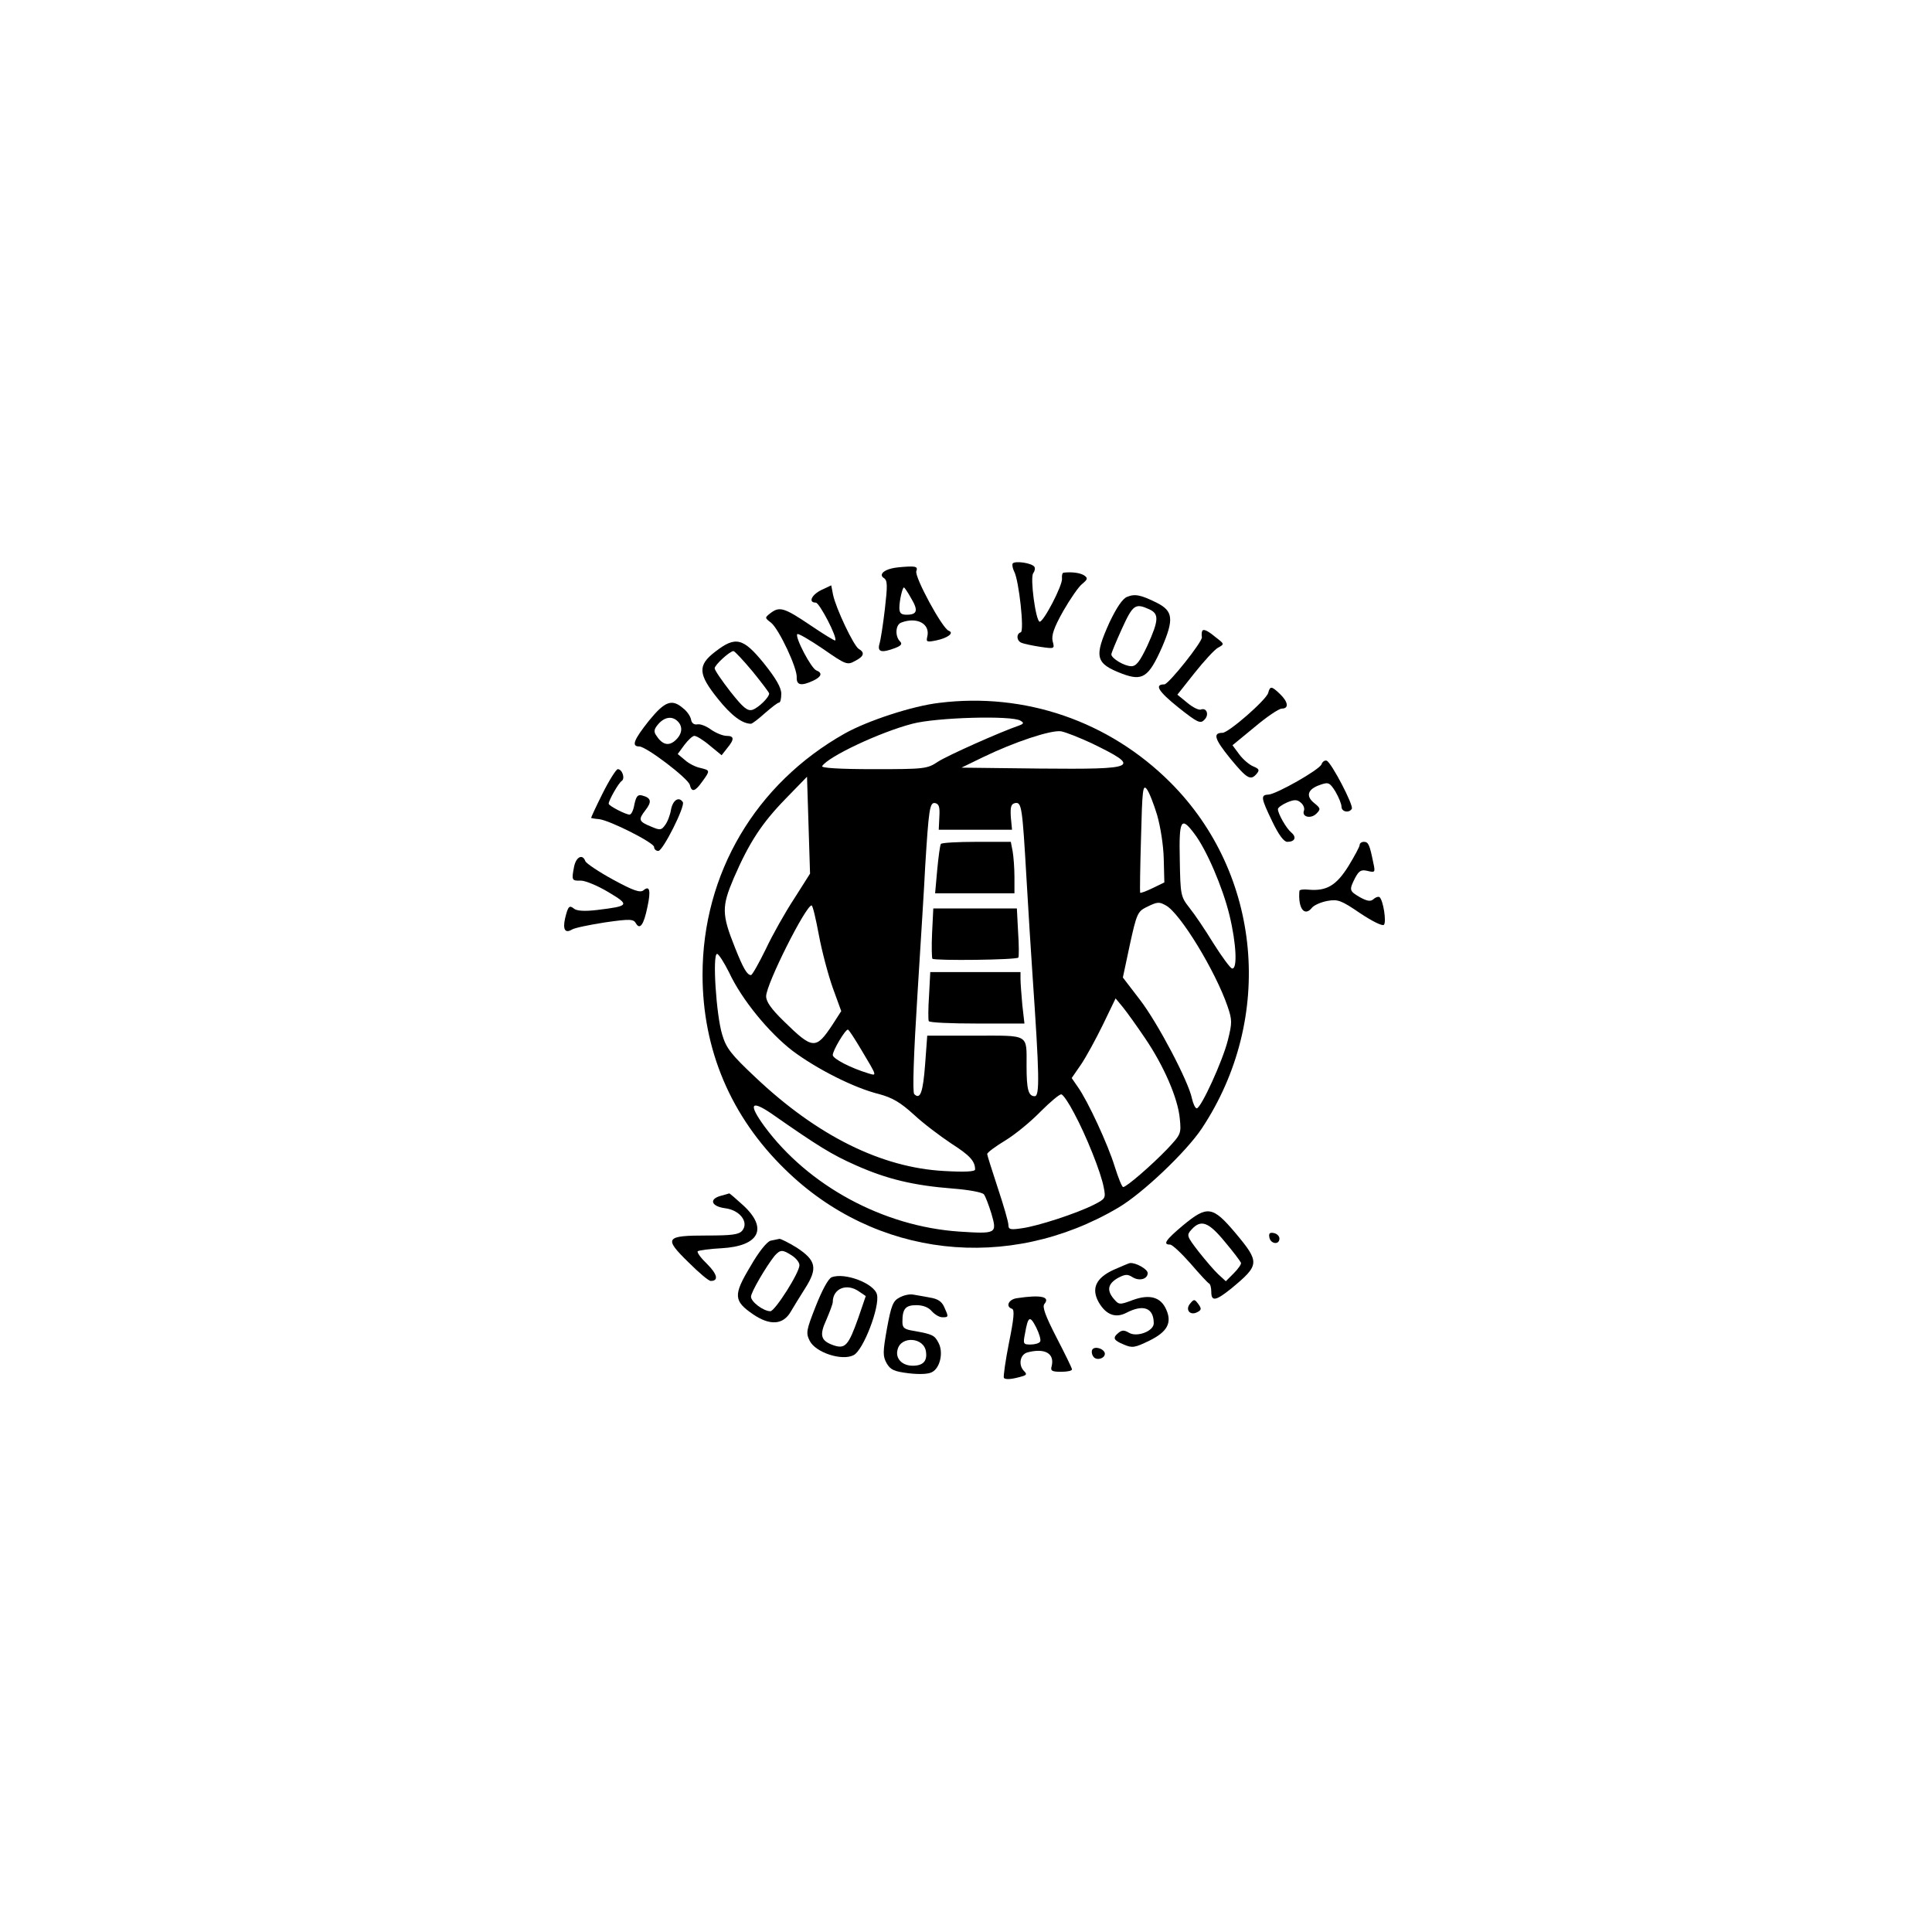 <?xml version="1.0" standalone="no"?>
<!DOCTYPE svg PUBLIC "-//W3C//DTD SVG 20010904//EN"
 "http://www.w3.org/TR/2001/REC-SVG-20010904/DTD/svg10.dtd">
<svg version="1.0" xmlns="http://www.w3.org/2000/svg"
 width="638pt" height="638pt" viewBox="0 0 638 638"
 preserveAspectRatio="xMidYMid meet">

<g transform="translate(0,638) scale(0.1,-0.1)"
fill="#000000" stroke="none">
<path d="M3344 4519 c-2 -5 0 -16 5 -26 16 -30 34 -197 22 -201 -16 -5 -14
-29 3 -35 7 -3 35 -9 61 -13 48 -7 48 -7 41 19 -4 19 4 44 35 99 23 40 51 81
63 90 18 15 19 19 6 28 -13 8 -38 12 -67 9 -5 0 -7 -9 -6 -19 3 -22 -62 -146
-74 -143 -13 4 -32 146 -21 160 5 7 7 16 4 21 -8 13 -65 21 -72 11z"/>
<path d="M2945 4503 c-30 -7 -42 -22 -26 -32 12 -8 12 -25 3 -103 -6 -51 -14
-103 -18 -115 -7 -26 7 -30 52 -13 21 8 24 14 16 22 -17 17 -15 55 4 62 52 20
97 -4 86 -47 -4 -17 -1 -18 29 -12 39 8 61 25 42 32 -21 7 -114 179 -107 197
5 13 0 16 -27 15 -19 -1 -43 -3 -54 -6z m64 -99 c24 -40 20 -54 -15 -54 -18 0
-24 5 -24 23 0 23 10 67 15 67 2 0 13 -16 24 -36z"/>
<path d="M2713 4432 c-33 -16 -45 -42 -19 -42 12 0 73 -117 64 -125 -1 -2 -39
21 -83 51 -86 58 -101 62 -131 39 -19 -15 -19 -15 3 -32 26 -22 86 -149 84
-180 -1 -26 15 -29 54 -11 28 13 32 26 11 34 -17 6 -72 111 -63 120 3 3 41
-19 85 -49 75 -52 80 -54 105 -40 30 15 34 28 13 40 -17 10 -76 135 -85 179
l-6 31 -32 -15z"/>
<path d="M3722 4409 c-15 -6 -34 -34 -58 -84 -52 -115 -47 -136 42 -170 67
-25 87 -12 131 87 40 93 37 120 -16 147 -52 26 -73 31 -99 20z m73 -41 c33
-15 32 -36 -6 -120 -25 -53 -37 -68 -53 -68 -23 0 -66 26 -66 39 0 5 16 43 35
85 36 79 44 85 90 64z"/>
<path d="M3969 4293 c-1 -5 -1 -12 0 -17 3 -14 -110 -156 -124 -156 -34 0 -20
-23 46 -76 63 -50 73 -55 86 -41 17 16 8 41 -11 34 -7 -3 -27 7 -45 22 l-33
27 57 72 c31 39 66 77 77 83 22 12 22 12 -8 35 -30 25 -43 29 -45 17z"/>
<path d="M2362 4228 c-59 -45 -57 -74 9 -156 44 -55 80 -82 109 -82 4 0 25 16
46 35 22 19 42 35 47 35 4 0 7 13 7 29 0 20 -17 50 -57 100 -69 85 -94 91
-161 39z m123 -65 c30 -37 55 -70 55 -73 0 -13 -35 -47 -55 -54 -17 -5 -31 7
-73 60 -28 36 -52 71 -52 77 0 11 49 56 62 57 4 0 32 -30 63 -67z"/>
<path d="M4188 4092 c-6 -23 -131 -132 -151 -132 -33 0 -26 -21 25 -84 56 -68
68 -75 88 -51 10 12 8 16 -11 24 -13 5 -34 23 -46 39 l-23 31 73 60 c39 33 80
61 90 61 24 0 21 22 -6 48 -28 27 -33 27 -39 4z"/>
<path d="M3102 4059 c-88 -10 -237 -59 -312 -101 -295 -166 -470 -463 -470
-797 0 -248 94 -469 273 -643 297 -291 736 -341 1100 -126 80 47 225 185 276
262 241 364 197 841 -104 1142 -203 203 -481 298 -763 263z m268 -59 c12 -7
11 -10 -5 -16 -64 -22 -236 -99 -267 -119 -36 -24 -44 -25 -213 -25 -113 0
-174 4 -170 10 19 31 190 112 298 140 79 21 329 28 357 10z m234 -74 c167 -81
154 -87 -170 -84 l-259 3 70 34 c105 51 226 91 259 86 16 -3 61 -21 100 -39z
m-981 -513 c-29 -44 -72 -120 -94 -167 -23 -47 -45 -86 -49 -86 -13 0 -26 23
-53 91 -44 110 -44 135 -4 229 51 118 93 182 172 263 l70 72 5 -160 5 -160
-52 -82z m1198 276 c11 -38 21 -100 22 -145 l2 -78 -39 -19 c-21 -10 -39 -17
-41 -15 -1 2 0 84 3 182 4 158 6 177 19 160 8 -10 23 -49 34 -85z m-719 -7
l-2 -42 121 0 121 0 -4 42 c-2 34 1 43 14 46 22 4 24 -12 38 -253 6 -104 15
-248 20 -320 22 -321 24 -395 7 -395 -21 0 -27 22 -27 100 0 107 11 100 -170
100 l-158 0 -7 -95 c-7 -92 -16 -118 -36 -98 -6 6 -2 129 11 334 11 178 23
365 25 414 12 193 15 216 33 213 13 -3 16 -13 14 -46z m842 -55 c40 -52 94
-178 116 -269 23 -94 27 -182 8 -176 -6 2 -34 40 -61 83 -27 44 -62 96 -79
117 -29 37 -30 42 -32 158 -3 133 4 146 48 87z m-94 -237 c47 -25 164 -217
204 -334 15 -44 15 -54 1 -110 -17 -69 -89 -226 -103 -226 -5 0 -12 15 -16 33
-11 55 -112 248 -172 326 l-56 73 23 108 c22 101 26 110 54 124 37 18 42 19
65 6z m-1146 -97 c10 -54 31 -133 46 -175 l28 -77 -29 -45 c-55 -83 -65 -82
-161 12 -41 40 -58 64 -58 82 0 40 131 300 150 300 4 0 14 -44 24 -97z m-296
-125 c41 -88 130 -197 209 -258 80 -60 204 -123 286 -143 44 -12 70 -27 115
-68 31 -29 87 -71 123 -95 61 -39 79 -58 79 -86 0 -7 -33 -9 -102 -5 -208 11
-420 117 -623 309 -81 76 -97 97 -110 141 -20 64 -33 267 -17 267 5 0 23 -28
40 -62z m1373 -216 c62 -91 109 -199 115 -266 5 -50 4 -52 -42 -101 -51 -53
-134 -125 -145 -125 -4 0 -16 30 -28 68 -22 72 -89 217 -122 263 l-20 29 31
45 c17 25 49 84 72 131 l42 87 24 -29 c13 -16 46 -62 73 -102z m-936 -40 c52
-87 51 -85 24 -77 -60 18 -119 49 -119 61 0 15 41 84 50 84 3 0 23 -31 45 -68z
m702 -208 c39 -72 89 -196 98 -246 7 -35 5 -37 -32 -56 -57 -29 -186 -71 -238
-78 -39 -6 -45 -4 -45 11 0 10 -16 65 -35 122 -19 58 -35 108 -35 112 0 5 27
25 60 45 33 20 85 63 117 96 32 32 63 58 68 56 6 -1 25 -29 42 -62z m-1000 -1
c156 -109 200 -136 279 -171 103 -46 192 -67 321 -77 51 -4 96 -12 102 -19 5
-6 16 -35 25 -64 19 -66 17 -67 -107 -59 -250 17 -498 151 -643 348 -53 73
-45 88 23 42z"/>
<path d="M3107 3593 c-3 -5 -8 -43 -12 -85 l-7 -78 131 0 131 0 0 54 c0 29 -3
68 -6 85 l-6 31 -114 0 c-62 0 -115 -3 -117 -7z"/>
<path d="M3078 3299 c-2 -44 -1 -83 1 -85 8 -7 280 -4 284 4 2 4 2 42 -1 85
l-4 77 -138 0 -138 0 -4 -81z"/>
<path d="M3068 3093 c-3 -43 -3 -81 -1 -85 2 -5 74 -8 160 -8 l156 0 -7 61
c-3 34 -6 73 -6 85 l0 24 -149 0 -149 0 -4 -77z"/>
<path d="M2143 4000 c-50 -63 -59 -85 -32 -85 23 0 161 -105 167 -127 6 -25
17 -23 41 11 27 37 26 37 -6 45 -16 3 -39 15 -51 26 l-24 20 22 30 c12 16 27
30 33 30 7 0 30 -14 51 -32 l39 -32 18 23 c25 30 24 41 -2 41 -11 0 -34 9 -50
20 -16 12 -36 20 -46 18 -11 -2 -19 4 -21 16 -2 11 -14 28 -26 37 -37 32 -60
24 -113 -41z m95 -2 c18 -18 15 -43 -9 -64 -22 -19 -43 -13 -63 19 -8 12 -5
21 8 36 21 24 46 27 64 9z"/>
<path d="M4364 3856 c-7 -18 -148 -98 -175 -100 -27 -1 -25 -11 12 -88 22 -46
39 -68 50 -68 25 0 32 15 13 31 -16 13 -44 62 -44 77 0 5 14 15 30 22 24 10
33 10 45 0 9 -7 14 -19 11 -27 -8 -21 23 -28 41 -10 15 15 14 18 -7 35 -29 23
-22 46 19 60 28 10 32 8 51 -22 11 -19 20 -41 20 -50 0 -17 25 -22 34 -7 7 11
-68 154 -83 159 -6 2 -14 -3 -17 -12z"/>
<path d="M1990 3760 c-22 -44 -39 -81 -38 -81 2 -1 13 -3 26 -4 36 -4 182 -78
182 -92 0 -7 6 -13 14 -13 15 0 89 147 81 161 -13 20 -33 7 -39 -24 -3 -19
-12 -42 -20 -52 -12 -17 -17 -17 -45 -5 -42 17 -44 23 -20 54 22 28 20 41 -10
49 -15 4 -20 -2 -26 -29 -3 -19 -10 -34 -16 -34 -13 0 -69 29 -69 36 0 11 33
69 43 75 12 8 2 39 -13 39 -5 0 -28 -36 -50 -80z"/>
<path d="M4490 3590 c0 -6 -17 -37 -37 -70 -40 -64 -72 -83 -131 -78 -17 2
-31 0 -31 -4 -5 -58 17 -87 42 -55 7 8 29 18 51 22 34 6 45 2 108 -41 39 -26
73 -43 78 -38 9 9 -2 80 -14 91 -3 3 -12 1 -20 -6 -10 -9 -21 -7 -45 6 -36 21
-36 24 -16 64 13 24 20 28 41 23 25 -6 26 -5 19 27 -12 59 -16 69 -31 69 -8 0
-14 -5 -14 -10z"/>
<path d="M1896 3519 c-9 -46 -8 -48 22 -47 15 0 56 -17 91 -38 72 -43 69 -46
-37 -59 -42 -5 -67 -3 -76 4 -16 13 -20 9 -30 -32 -8 -36 0 -50 22 -37 9 6 59
16 110 24 83 12 94 11 102 -3 13 -23 26 -5 38 54 12 55 7 72 -13 55 -11 -9
-34 -1 -100 35 -48 26 -89 54 -92 61 -9 25 -30 15 -37 -17z"/>
<path d="M2380 2431 c-40 -11 -31 -35 15 -41 48 -6 79 -46 56 -74 -11 -13 -34
-16 -116 -16 -138 0 -144 -8 -62 -88 34 -34 67 -62 74 -62 27 0 22 22 -12 56
-20 19 -34 38 -31 42 4 3 39 8 79 10 124 7 154 65 72 141 -24 22 -46 41 -47
40 -2 -1 -14 -4 -28 -8z"/>
<path d="M3906 2333 c-57 -48 -67 -63 -42 -63 7 0 37 -28 67 -62 30 -35 57
-64 61 -66 5 -2 8 -15 8 -28 0 -33 15 -30 66 11 94 78 95 86 14 183 -76 90
-93 92 -174 25z m139 -54 c28 -33 51 -64 53 -69 2 -4 -9 -20 -24 -35 l-26 -26
-25 23 c-13 12 -42 46 -65 75 -40 52 -40 54 -23 73 31 34 56 25 110 -41z"/>
<path d="M4192 2293 c4 -21 33 -25 33 -3 0 8 -8 16 -18 18 -14 3 -18 -1 -15
-15z"/>
<path d="M2545 2283 c-12 -3 -39 -36 -67 -85 -57 -95 -56 -114 10 -159 55 -37
98 -34 123 9 9 15 30 50 48 78 42 66 36 92 -28 134 -26 16 -52 29 -57 29 -5
-1 -18 -4 -29 -6z m70 -49 c14 -9 25 -23 25 -32 0 -25 -81 -152 -96 -152 -23
0 -64 31 -64 48 0 15 50 100 78 135 19 21 26 21 57 1z"/>
<path d="M3678 2187 c-59 -27 -75 -62 -50 -107 24 -42 56 -54 92 -35 56 29 90
16 90 -35 0 -26 -56 -47 -82 -31 -15 9 -23 9 -34 0 -21 -17 -17 -25 17 -39 28
-12 36 -11 85 13 59 29 75 59 55 103 -18 41 -55 51 -110 31 -45 -17 -46 -16
-64 5 -23 28 -18 49 15 68 23 12 31 13 47 3 23 -15 51 -7 51 13 0 13 -40 35
-58 33 -4 0 -28 -11 -54 -22z"/>
<path d="M2746 2162 c-11 -5 -31 -42 -52 -95 -32 -81 -33 -89 -20 -115 20 -39
107 -67 145 -47 32 16 87 160 77 200 -9 37 -107 74 -150 57z m91 -47 l22 -15
-25 -73 c-32 -90 -43 -102 -80 -90 -44 15 -49 33 -25 85 11 26 21 52 21 58 0
45 46 64 87 35z"/>
<path d="M2970 2095 c-21 -11 -27 -26 -41 -102 -14 -79 -14 -91 -1 -115 13
-22 25 -27 73 -33 35 -4 65 -3 77 4 27 14 38 66 21 97 -13 25 -20 28 -81 39
-32 5 -38 10 -38 30 0 43 10 55 46 55 22 0 40 -7 51 -20 10 -11 25 -20 35 -20
21 0 21 1 6 34 -8 18 -21 27 -47 31 -20 4 -45 8 -56 10 -11 2 -31 -2 -45 -10z
m88 -180 c4 -30 -10 -45 -44 -45 -35 0 -58 24 -50 53 11 47 89 41 94 -8z"/>
<path d="M3358 2093 c-28 -4 -38 -28 -16 -35 9 -3 6 -33 -10 -112 -12 -60 -19
-112 -17 -116 5 -7 28 -5 64 6 11 4 12 7 3 16 -20 20 -14 55 11 62 57 15 90
-3 80 -45 -5 -16 1 -19 31 -19 20 0 36 3 36 8 0 4 -23 51 -51 105 -37 72 -48
102 -40 111 20 24 -12 31 -91 19z m77 -143 c-3 -6 -18 -10 -32 -10 -24 0 -25
2 -18 37 10 57 16 60 37 19 10 -20 16 -41 13 -46z"/>
<path d="M3930 2075 c-17 -20 0 -41 24 -28 14 7 14 12 3 27 -12 16 -14 17 -27
1z"/>
<path d="M3607 1923 c-3 -5 -2 -15 3 -22 10 -17 43 -6 38 12 -6 15 -34 22 -41
10z"/>
</g>
</svg>
